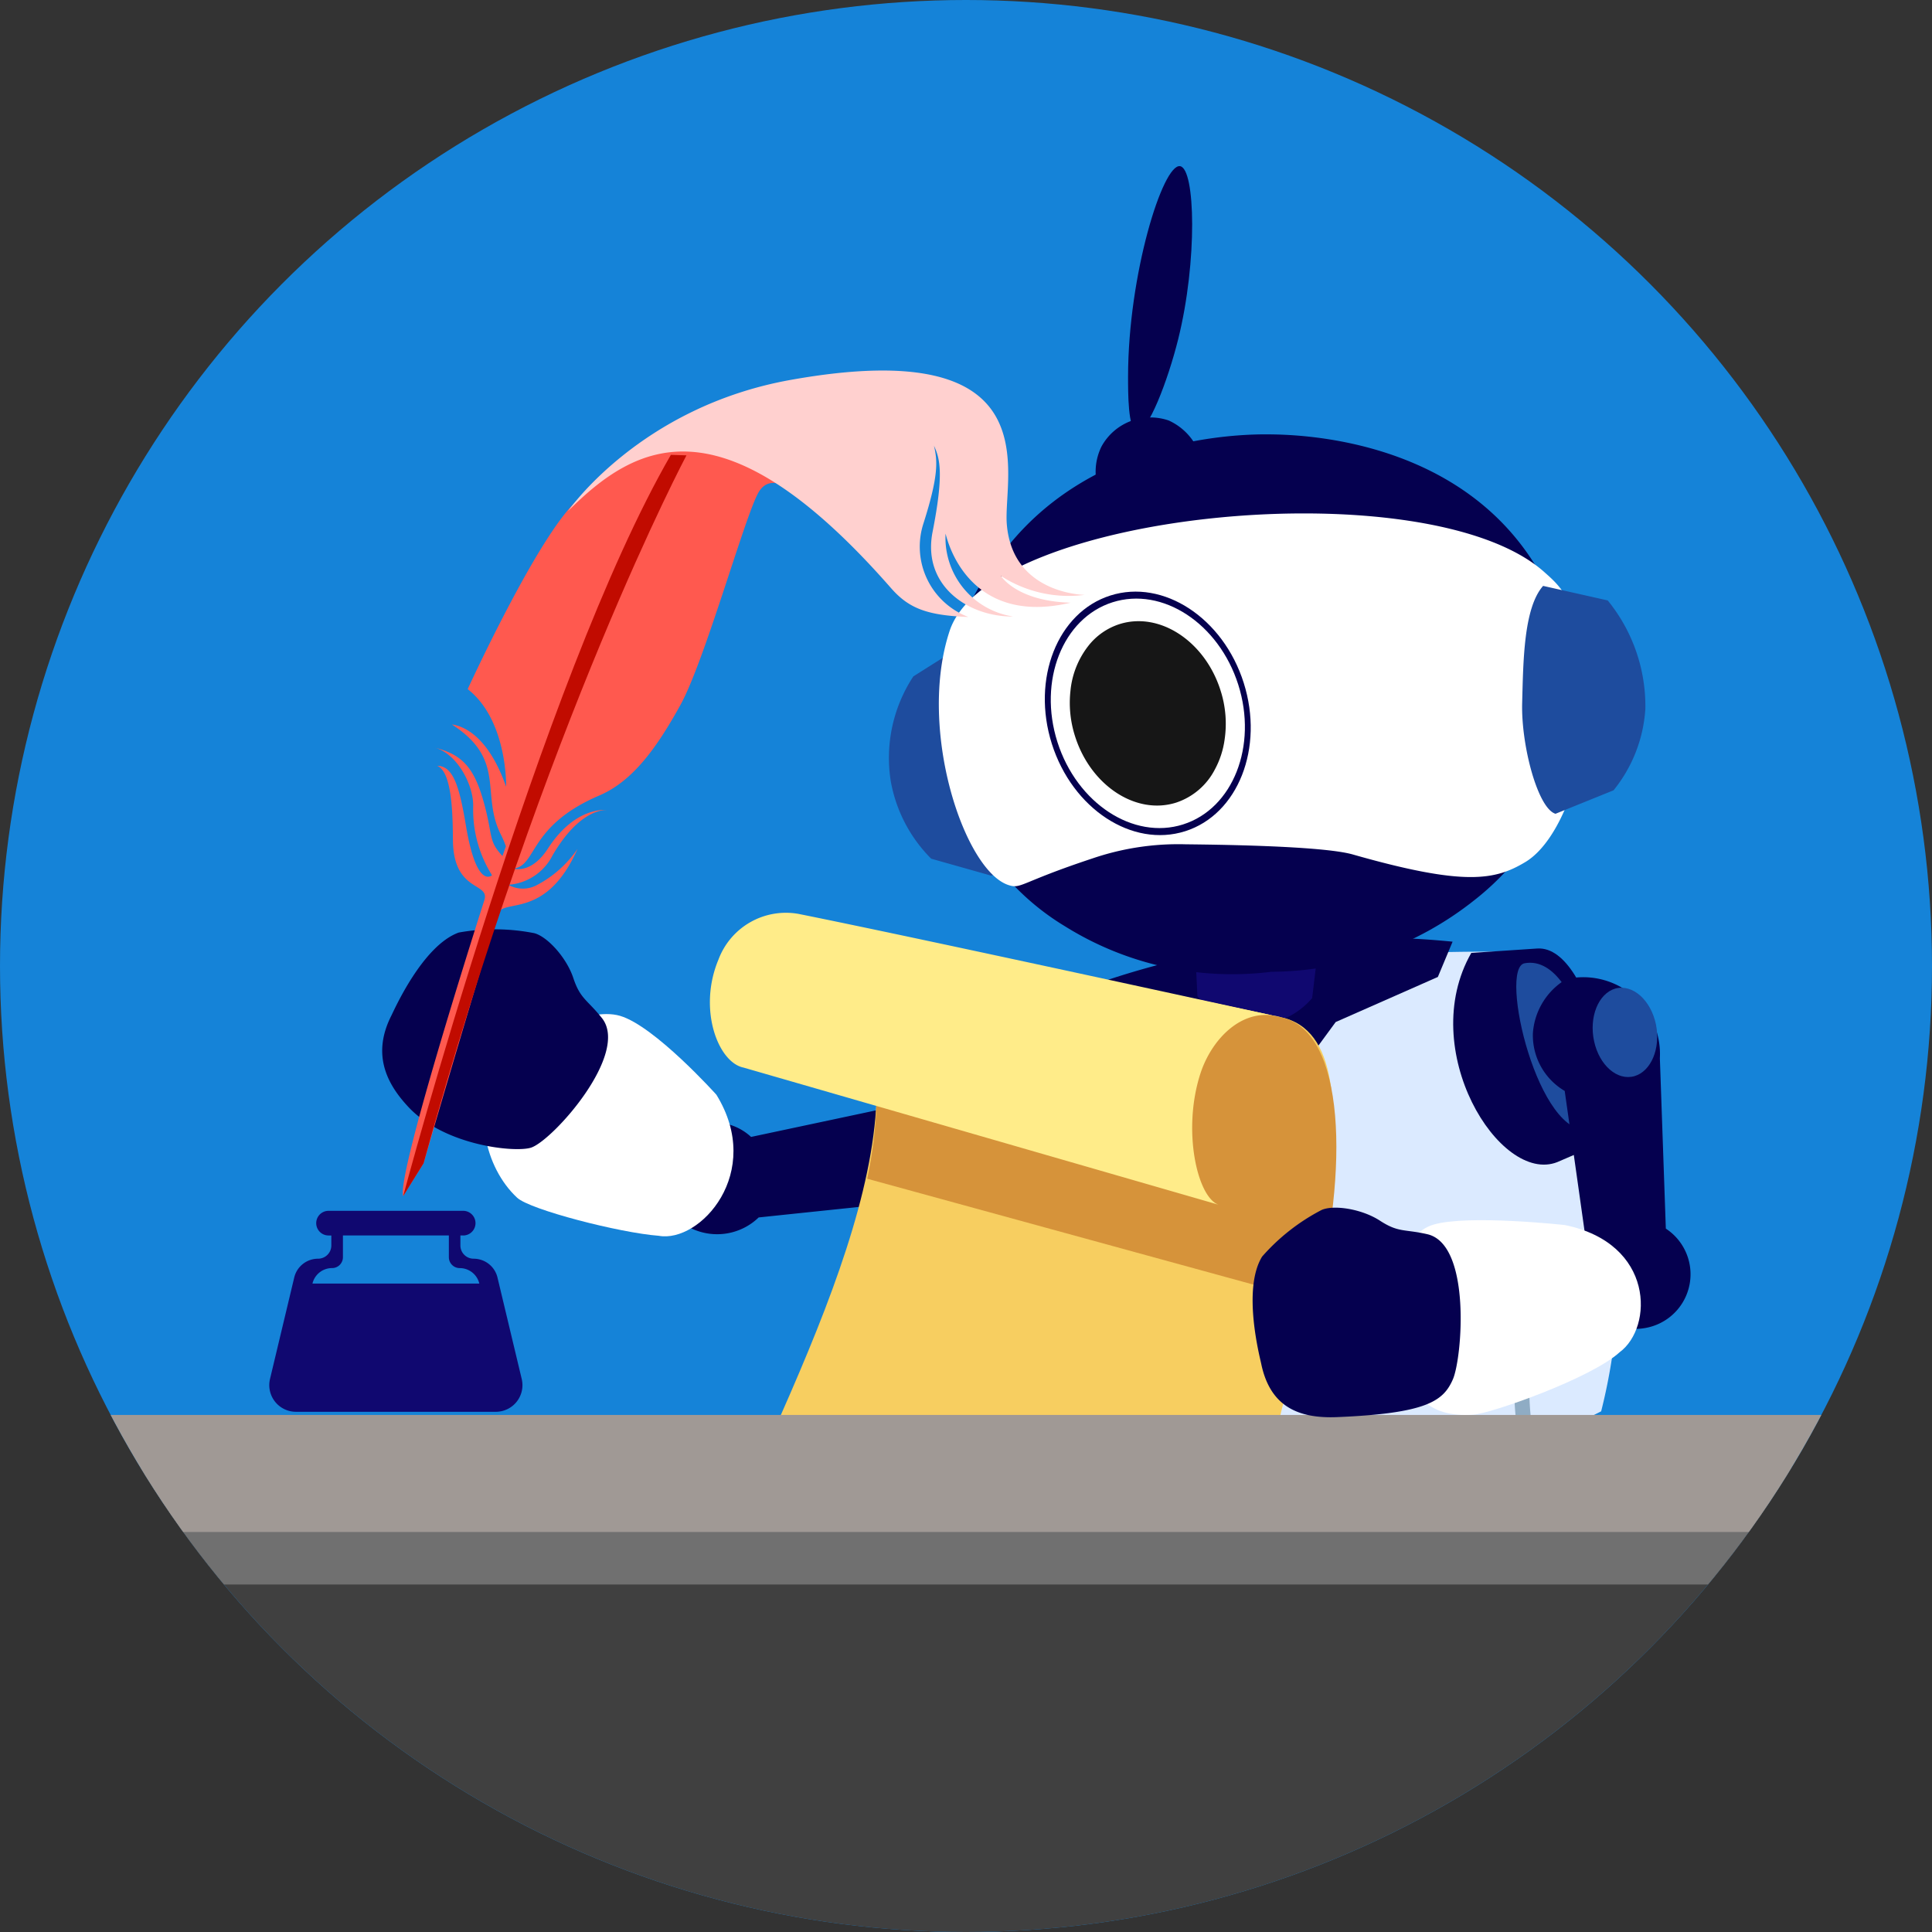 <svg xmlns="http://www.w3.org/2000/svg" xmlns:xlink="http://www.w3.org/1999/xlink" width="208" height="208" viewBox="0 0 208 208">
  <rect x="0" y="0" width="208" height="208" fill="#333333" stroke="none"/>
  <defs>
    <clipPath id="clip-path">
      <circle id="Ellipse_10238" data-name="Ellipse 10238" cx="104" cy="104" r="104" fill="#fff" stroke="#707070" stroke-width="1"/>
    </clipPath>
    <clipPath id="clip-path-2">
      <rect id="Rectangle_244628" data-name="Rectangle 244628" width="304.655" height="254.64" fill="none"/>
    </clipPath>
  </defs>
  <g id="Articles" clip-path="url(#clip-path)">
    <g id="Articles-2" data-name="Articles" transform="translate(104 89.446)">
      <g id="Group_88266" data-name="Group 88266" transform="translate(-166.591 -162.427)">
        <rect id="Rectangle_244624" data-name="Rectangle 244624" width="333.183" height="324.853" fill="#1583d8"/>
        <g id="Group_88265" data-name="Group 88265" transform="translate(16.602 45.726)">
          <g id="Group_88264" data-name="Group 88264" transform="translate(0)" clip-path="url(#clip-path-2)">
            <g id="Group_88263" data-name="Group 88263" transform="translate(6.777 45.14)">
              <path id="Path_79549" data-name="Path 79549" d="M114.723,87.773l1.808-6L64.963,85.011l.891,5.155,8.633,2.05L75.2,95.27l-5.341,3.254a4.937,4.937,0,0,0,.2,2.4,6.278,6.278,0,0,0,4.563,3.543l7.089-6.137A53.378,53.378,0,0,0,101.2,96.882l7.756,4.727a6.275,6.275,0,0,0,3.916-4.251,4.938,4.938,0,0,0-.2-2.4l-5.175-2.07.69-2.4,6.542-2.7" transform="translate(91.82 50.881)" fill="#05004f"/>
              <path id="Path_79550" data-name="Path 79550" d="M116.648,62.708a56.4,56.4,0,0,1,7.011,12.448,60.964,60.964,0,0,1,2.269,37.011,75.74,75.74,0,0,1-59.952,3.913,59.816,59.816,0,0,1-4.717-30.559,58.069,58.069,0,0,1,4.417-16.459,180.478,180.478,0,0,1,50.972-6.348" transform="translate(85.665 21.892)" fill="#dbeaff"/>
              <path id="Path_79551" data-name="Path 79551" d="M84.433,99.013a.814.814,0,0,1-.864-.662A32.238,32.238,0,0,1,86.82,77.192l.136-.262,7.1-2.851a.813.813,0,0,1,.607,1.506l-6.557,2.629a30.666,30.666,0,0,0-2.949,19.839.8.8,0,0,1-.642.942l-.008,0-.081.018" transform="translate(119.225 39.126)" fill="#8facc4"/>
              <path id="Path_79552" data-name="Path 79552" d="M75.381,99.042H75.3a.813.813,0,0,1-.8-.821h0a30.647,30.647,0,0,0-6.192-19.076l-6.9-1.508a.812.812,0,1,1,.35-1.586l7.477,1.637.179.234a32.235,32.235,0,0,1,6.711,20.327.815.815,0,0,1-.743.8" transform="translate(85.452 42.161)" fill="#8facc4"/>
              <path id="Path_79553" data-name="Path 79553" d="M89.845,87.619l-3.674-3.767L74.585,85.328l-2.72,3.991a34.138,34.138,0,0,0,17.98-1.7" transform="translate(102.299 54.034)" fill="#05004f"/>
              <path id="Path_79554" data-name="Path 79554" d="M103.556,62.521l-1.586,3.8-11,4.853-1.828,2.493a5.378,5.378,0,0,1-5.628.879L81.224,72.7,68.739,71.536l-3.629-4.45a89.412,89.412,0,0,1,38.446-4.563" transform="translate(92.043 20.974)" fill="#05004f"/>
              <path id="Path_305266" data-name="Path 305266" d="M89.442,62.55l-7.091.473C76.4,73.434,85.413,87.971,91.6,85.549L96.584,83.4C98.871,81.918,95.645,62.134,89.442,62.55Z" transform="translate(115.261 21.683)" fill="#05004f"/>
              <path id="Path_305267" data-name="Path 305267" d="M83.992,63.21c-2.836.524,1.5,19.123,7.149,17.912C93.2,80.682,90.474,62.012,83.992,63.21Z" transform="translate(119.356 22.611)" fill="#1e4c9e"/>
              <path id="Path_79557" data-name="Path 79557" d="M58.794,85.742l4.576,2.274a26.419,26.419,0,0,0,6.225-8.366,26.9,26.9,0,0,0,2.193-15.182L66.94,64.41a26.961,26.961,0,0,0-4.279,5.434,28.7,28.7,0,0,0-3.868,15.9" transform="translate(82.399 24.517)" fill="#05004f"/>
              <path id="Path_79558" data-name="Path 79558" d="M59.11,82.733a51.764,51.764,0,0,0,6.9-17.806,27.9,27.9,0,0,0-6.9,17.806" transform="translate(82.934 25.302)" fill="#1e4c9e"/>
              <path id="Path_79559" data-name="Path 79559" d="M83,61.786l-.949,7.9a8.143,8.143,0,0,1-4.9,2.77A8.784,8.784,0,0,1,69.7,69.5q-.2-4.076-.388-8.146L83,61.789" transform="translate(98.428 19.883)" fill="#100870"/>
              <g id="Group_88254" data-name="Group 88254" transform="translate(134.913)">
                <path id="Path_79567" data-name="Path 79567" d="M66.6,48.985c5.371,3.4,6.444,23.634.718,26.313L60.83,73.465A15.686,15.686,0,0,1,56.474,65.1a15.96,15.96,0,0,1,2.433-11.261l7.683-4.85" transform="translate(-56.278 1.098)" fill="#1e4c9e"/>
                <path id="Path_79560" data-name="Path 79560" d="M65.408,47.575l11.153-2.989a6.347,6.347,0,0,0-3.573-4.414,6.014,6.014,0,0,0-7.25,2.818,6.165,6.165,0,0,0-.327,4.583" transform="translate(-42.861 -12.785)" fill="#05004f"/>
                <path id="Path_79562" data-name="Path 79562" d="M93.835,98.425A35.48,35.48,0,0,0,115.711,90.7a28.463,28.463,0,0,0,10.5-17.482A27.877,27.877,0,0,0,121.7,53.8C112.939,40.778,96.349,40.6,93.606,40.566c-3.3-.033-19.693.237-29.086,13.3A26.784,26.784,0,0,0,71.6,93.515a33.994,33.994,0,0,0,22.229,4.911" transform="translate(-52.663 -11.687)" fill="#05004f"/>
                <path id="Path_305268" data-name="Path 305268" d="M128.158,63.935c-.1-10.05-2.9-12.186-4.558-13.674-12.488-11.168-59.748-6.57-64.021,6.316-3.5,10.544,1.546,25.784,6.311,27.371,1.405.466,1.214-.259,9.018-2.846a28.638,28.638,0,0,1,10.06-1.536c2.619.033,14.659.133,18.026,1.1,12.085,3.447,15.321,2.755,18.567.808C125.405,79.16,128.228,71.059,128.158,63.935Z" transform="translate(-53.037 -6.554)" fill="#fff"/>
                <path id="Path_79564" data-name="Path 79564" d="M67.445,57.636c1.171.222,3.344-5.439,4.457-9.924,2.085-8.4,1.846-18.35.2-18.61-1.853-.29-5.59,11.677-5.6,22.641,0,1.73-.018,5.714.942,5.893" transform="translate(-40.755 -29.097)" fill="#05004f"/>
                <path id="Path_79565" data-name="Path 79565" d="M80.235,55.993a11.655,11.655,0,0,1,.436,5.361,9.441,9.441,0,0,1-1.053,3.185,7.254,7.254,0,0,1-4.158,3.548c-4.316,1.37-9.189-1.826-10.876-7.124a11.75,11.75,0,0,1-.5-4.918,9.286,9.286,0,0,1,1.9-4.8,6.947,6.947,0,0,1,3.369-2.372c4.321-1.375,9.2,1.823,10.884,7.122" transform="translate(-44.538 0.438)" fill="#161616"/>
                <path id="Path_79566" data-name="Path 79566" d="M70,47.707c5.691-1.808,12.135,2.4,14.354,9.4s-.607,14.168-6.3,15.976-12.133-2.4-14.354-9.4.6-14.165,6.3-15.976M77.831,72.35c5.369-1.7,8.033-8.454,5.935-15.049S75.6,46.73,70.233,48.435,62.2,56.888,64.3,63.484s8.167,10.571,13.533,8.867" transform="translate(-46.157 -1.479)" fill="#05004f"/>
                <path id="Path_305269" data-name="Path 305269" d="M92.566,48.609l-6.955-1.566c-2.105,2.377-2.138,8.174-2.256,12.609-.123,4.553,1.682,11.36,3.591,11.926l6.248-2.528a15.467,15.467,0,0,0,3.425-8.789A18.023,18.023,0,0,0,92.566,48.609Z" transform="translate(-15.179 -1.851)" fill="#1e4c9e"/>
              </g>
              <g id="Group_88258" data-name="Group 88258" transform="translate(80.36 22.007)">
                <path id="Path_305270" data-name="Path 305270" d="M86.922,75.357c-.02-.753-3.581-8.985-12.637-5.842L56.331,73.332a5.87,5.87,0,0,0-9.861,4.389A6.154,6.154,0,0,0,49.95,83.2a6.437,6.437,0,0,0,7.2-1.2q5.458-.574,10.934-1.143l5.261-.541c1.78,1.816,3.752,2.415,8.026.322C84.507,79.094,86.922,75.357,86.922,75.357Z" transform="translate(-16.618 9.178)" fill="#05004f"/>
                <path id="Path_305271" data-name="Path 305271" d="M63.986,74.031s-6.646-7.4-10.373-8.492c-3.576-1.048-10.29,2.367-13.352,6.62-2.435,3.379-1.3,9.637,2.271,12.959,1.393,1.3,11.073,3.787,15.248,4.1C62.205,90.03,69.168,82.44,63.986,74.031Z" transform="translate(-28.007 3.935)" fill="#fff"/>
                <path id="Path_79576" data-name="Path 79576" d="M58.266,71.273c-1.6-2-2.324-2.042-3.08-4.316-.73-2.2-2.79-4.44-4.188-4.815a21.957,21.957,0,0,0-8.141-.07c-3.9,1.4-6.965,8.373-7.26,8.952-2.135,4.213-.453,7.389,1.851,9.841,3.954,4.213,11.586,4.913,13.211,4.359C53.006,84.423,61.316,75.106,58.266,71.273Z" transform="translate(-34.615 -1.566)" fill="#05004f"/>
                <g id="Group_88257" data-name="Group 88257" transform="translate(2.217)">
                  <g id="Group_88255" data-name="Group 88255" transform="translate(0 2.79)">
                    <path id="Path_305272" data-name="Path 305272" d="M75.131,39.863c-5.321-4.085-16.724,6.552-20.906,10.315S42.482,70.454,42.482,70.454c4.311,3.372,4.14,10.511,4.14,10.511-1.861-5.3-4.437-6.51-5.835-6.706C46.741,78.112,43.8,81.766,46.1,86.2a11.5,11.5,0,0,1,.494,1.176l-.37,1.043c-1.546-1.657-1-2.07-1.974-5.653-1.025-3.755-2.269-5.288-5.4-6.029,2.392.544,4.271,3.933,4.223,6.341A13.257,13.257,0,0,0,45.1,90.49s-1.652,1.617-2.808-5.339c-.735-4.422-1.41-6.4-3.095-6.444,1.617.65,1.672,5.283,1.695,7.993.045,5.681,4.012,4.513,3.385,6.472-1.33,4.153-9.431,29.688-8.741,31.861L37.73,121.5c2-6.86,5.857-20.015,8.026-26.867.564-1.69,5.155.693,8.552-6.983a12.118,12.118,0,0,1-4.42,3.923,3.178,3.178,0,0,1-3.034-.055,5.783,5.783,0,0,0,4.754-3.15c3.04-5.225,5.837-4.888,5.837-4.888s-3.324-.491-6.323,4.132c-1.478,2.276-2.989,2.329-3.742,2.171,2.6-.3,1.569-4.583,9.267-7.875,3.563-1.524,6.147-5.049,8.746-9.766s6.845-20,8.353-22.785c1.536-2.836,4.893.69,4.893.69A9.793,9.793,0,0,0,75.131,39.863Z" transform="translate(-35.495 -38.944)" fill="#ff594f"/>
                    <path id="Path_305273" data-name="Path 305273" d="M35.512,121.241s14.86-55.678,28.821-79.8l1.677.053s-15.188,28.549-28.305,76.22Z" transform="translate(-35.47 -35.153)" fill="#c10b00"/>
                  </g>
                  <g id="Group_88256" data-name="Group 88256" transform="translate(17.805)">
                    <path id="Path_305274" data-name="Path 305274" d="M89.161,59.953s1.67,2.717,7.5,2.876c-9.287,2.2-12.609-4.039-13.465-7.436a8.573,8.573,0,0,0,7.288,8.925c-4.825.05-9.826-3.309-8.685-9.116,1.231-6.255.788-7.912.151-9.267.375,1.619.521,3.165-1.131,8.351a8.088,8.088,0,0,0,4.84,10.083c-4.533-.169-6.457-.964-8.348-3.125C59.146,40.508,49.869,45.66,42.566,52.955c0,0,7.7-11.206,23.961-14.112,28.2-5.042,22.84,10.219,23.261,15.522.637,8.031,9.373,7.613,8.373,7.625A13.434,13.434,0,0,1,89.161,59.953Z" transform="translate(-42.566 -37.836)" fill="#ffd0cf"/>
                  </g>
                </g>
              </g>
              <g id="Group_88259" data-name="Group 88259" transform="translate(115.64 80.359)">
                <path id="Path_305275" data-name="Path 305275" d="M103.736,129.77c5.014-22.8,15.779-55.061,3.586-57.585L54.963,61.07c16.683,12.478,6.648,36.137-4.508,60.682Z" transform="translate(-45.847 -60.913)" fill="#f7ce60"/>
                <path id="Path_305276" data-name="Path 305276" d="M60.064,89.571c2.256-10.612,1.138-21.8-7.819-28.5L104.6,72.185c7.026,1.453,7.318,16.54,3.659,30.6Z" transform="translate(-43.129 -60.913)" fill="#d6933a"/>
                <path id="Path_305277" data-name="Path 305277" d="M58.126,61.147a7.752,7.752,0,0,0-8.572,4.908C47.308,71.4,49.5,77.145,52.244,77.7l51.133,14.762c-2.284-.823-3.916-8.008-1.949-14.1,1.216-3.772,4.611-7.308,8.673-6.082C110.1,72.28,71.158,63.756,58.126,61.147Z" transform="translate(-48.625 -61.008)" fill="#ffec89"/>
              </g>
              <g id="Group_88261" data-name="Group 88261" transform="translate(0 134.45)">
                <rect id="Rectangle_244625" data-name="Rectangle 244625" width="270.595" height="113.406" transform="translate(9.865 9.959)" fill="#404040"/>
                <g id="Group_88260" data-name="Group 88260">
                  <rect id="Rectangle_244626" data-name="Rectangle 244626" width="280.281" height="12.6" rx="6.3" transform="translate(5.033 5.652)" fill="#707070"/>
                  <rect id="Rectangle_244627" data-name="Rectangle 244627" width="290.349" height="12.6" rx="6.3" fill="#a09995"/>
                </g>
              </g>
              <g id="Group_88262" data-name="Group 88262" transform="translate(174.073 87.32)">
                <path id="Path_79573" data-name="Path 79573" d="M87.449,63.956A7.366,7.366,0,0,0,83.812,69.8a6.95,6.95,0,0,0,3.425,6.218l.745,5.233q.774,5.451,1.539,10.889a6.434,6.434,0,0,0,.574,7.278,6.153,6.153,0,0,0,6.155,2.052,5.87,5.87,0,0,0,1.874-10.63l-.642-18.345a8.263,8.263,0,0,0-10.03-8.527" transform="translate(-53.641 -63.772)" fill="#05004f"/>
                <path id="Path_79574" data-name="Path 79574" d="M88.813,64.307c1.869-.5,3.828,1.249,4.374,3.9.5,2.564-.531,5.011-2.322,5.533-1.833.531-3.777-1.148-4.344-3.755s.458-5.147,2.292-5.679" transform="translate(-49.76 -63.087)" fill="#1e4c9e"/>
                <path id="Path_305278" data-name="Path 305278" d="M96.072,74.684s-10.418-1.148-14.142-.045c-3.634,1.078-4.3,6.628-3.772,11.843.672,6.6,3.211,8.945,8.073,8.615,1.9-.128,12.664-3.9,15.749-6.726C105.6,85.7,105.752,76.658,96.072,74.684Z" transform="translate(-62.464 -48)" fill="#fff"/>
                <path id="Path_79576-2" data-name="Path 79576" d="M90.635,76.482c-2.5-.572-3.09-.149-5.1-1.456-1.939-1.264-4.951-1.735-6.278-1.156a21.941,21.941,0,0,0-6.409,5.021c-2.173,3.526-.227,10.889-.1,11.523.954,4.626,4,5.93,8.172,5.759,9.69-.4,11.44-1.748,12.455-4.042C94.387,89.864,95.41,77.578,90.635,76.482Z" transform="translate(-71.829 -48.811)" fill="#05004f"/>
              </g>
              <path id="Path_305279" data-name="Path 305279" d="M47.015,61.518" transform="translate(64.571 20.126)" fill="#ffebc0"/>
              <path id="Path_305280" data-name="Path 305280" d="M56.966,91.865,54.357,80.943a2.642,2.642,0,0,0-2.569-2.027,1.426,1.426,0,0,1-1.425-1.425l0-1.075h.3a1.327,1.327,0,0,0,0-2.654l-14.495,0a1.327,1.327,0,1,0,0,2.654h.3v1.075a1.426,1.426,0,0,1-1.425,1.425,2.637,2.637,0,0,0-2.569,2.025L29.867,91.86a2.87,2.87,0,0,0,2.79,3.538l21.518,0A2.867,2.867,0,0,0,56.966,91.865ZM34.438,81.591a2.166,2.166,0,0,1,2.108-1.665,1.17,1.17,0,0,0,1.171-1.168V76.411l11.405,0V78.76a1.17,1.17,0,0,0,1.171,1.168A2.168,2.168,0,0,1,52.4,81.593Z" transform="translate(38.415 38.711)" fill="#100870"/>
            </g>
          </g>
        </g>
      </g>
    </g>
  </g>
</svg>
